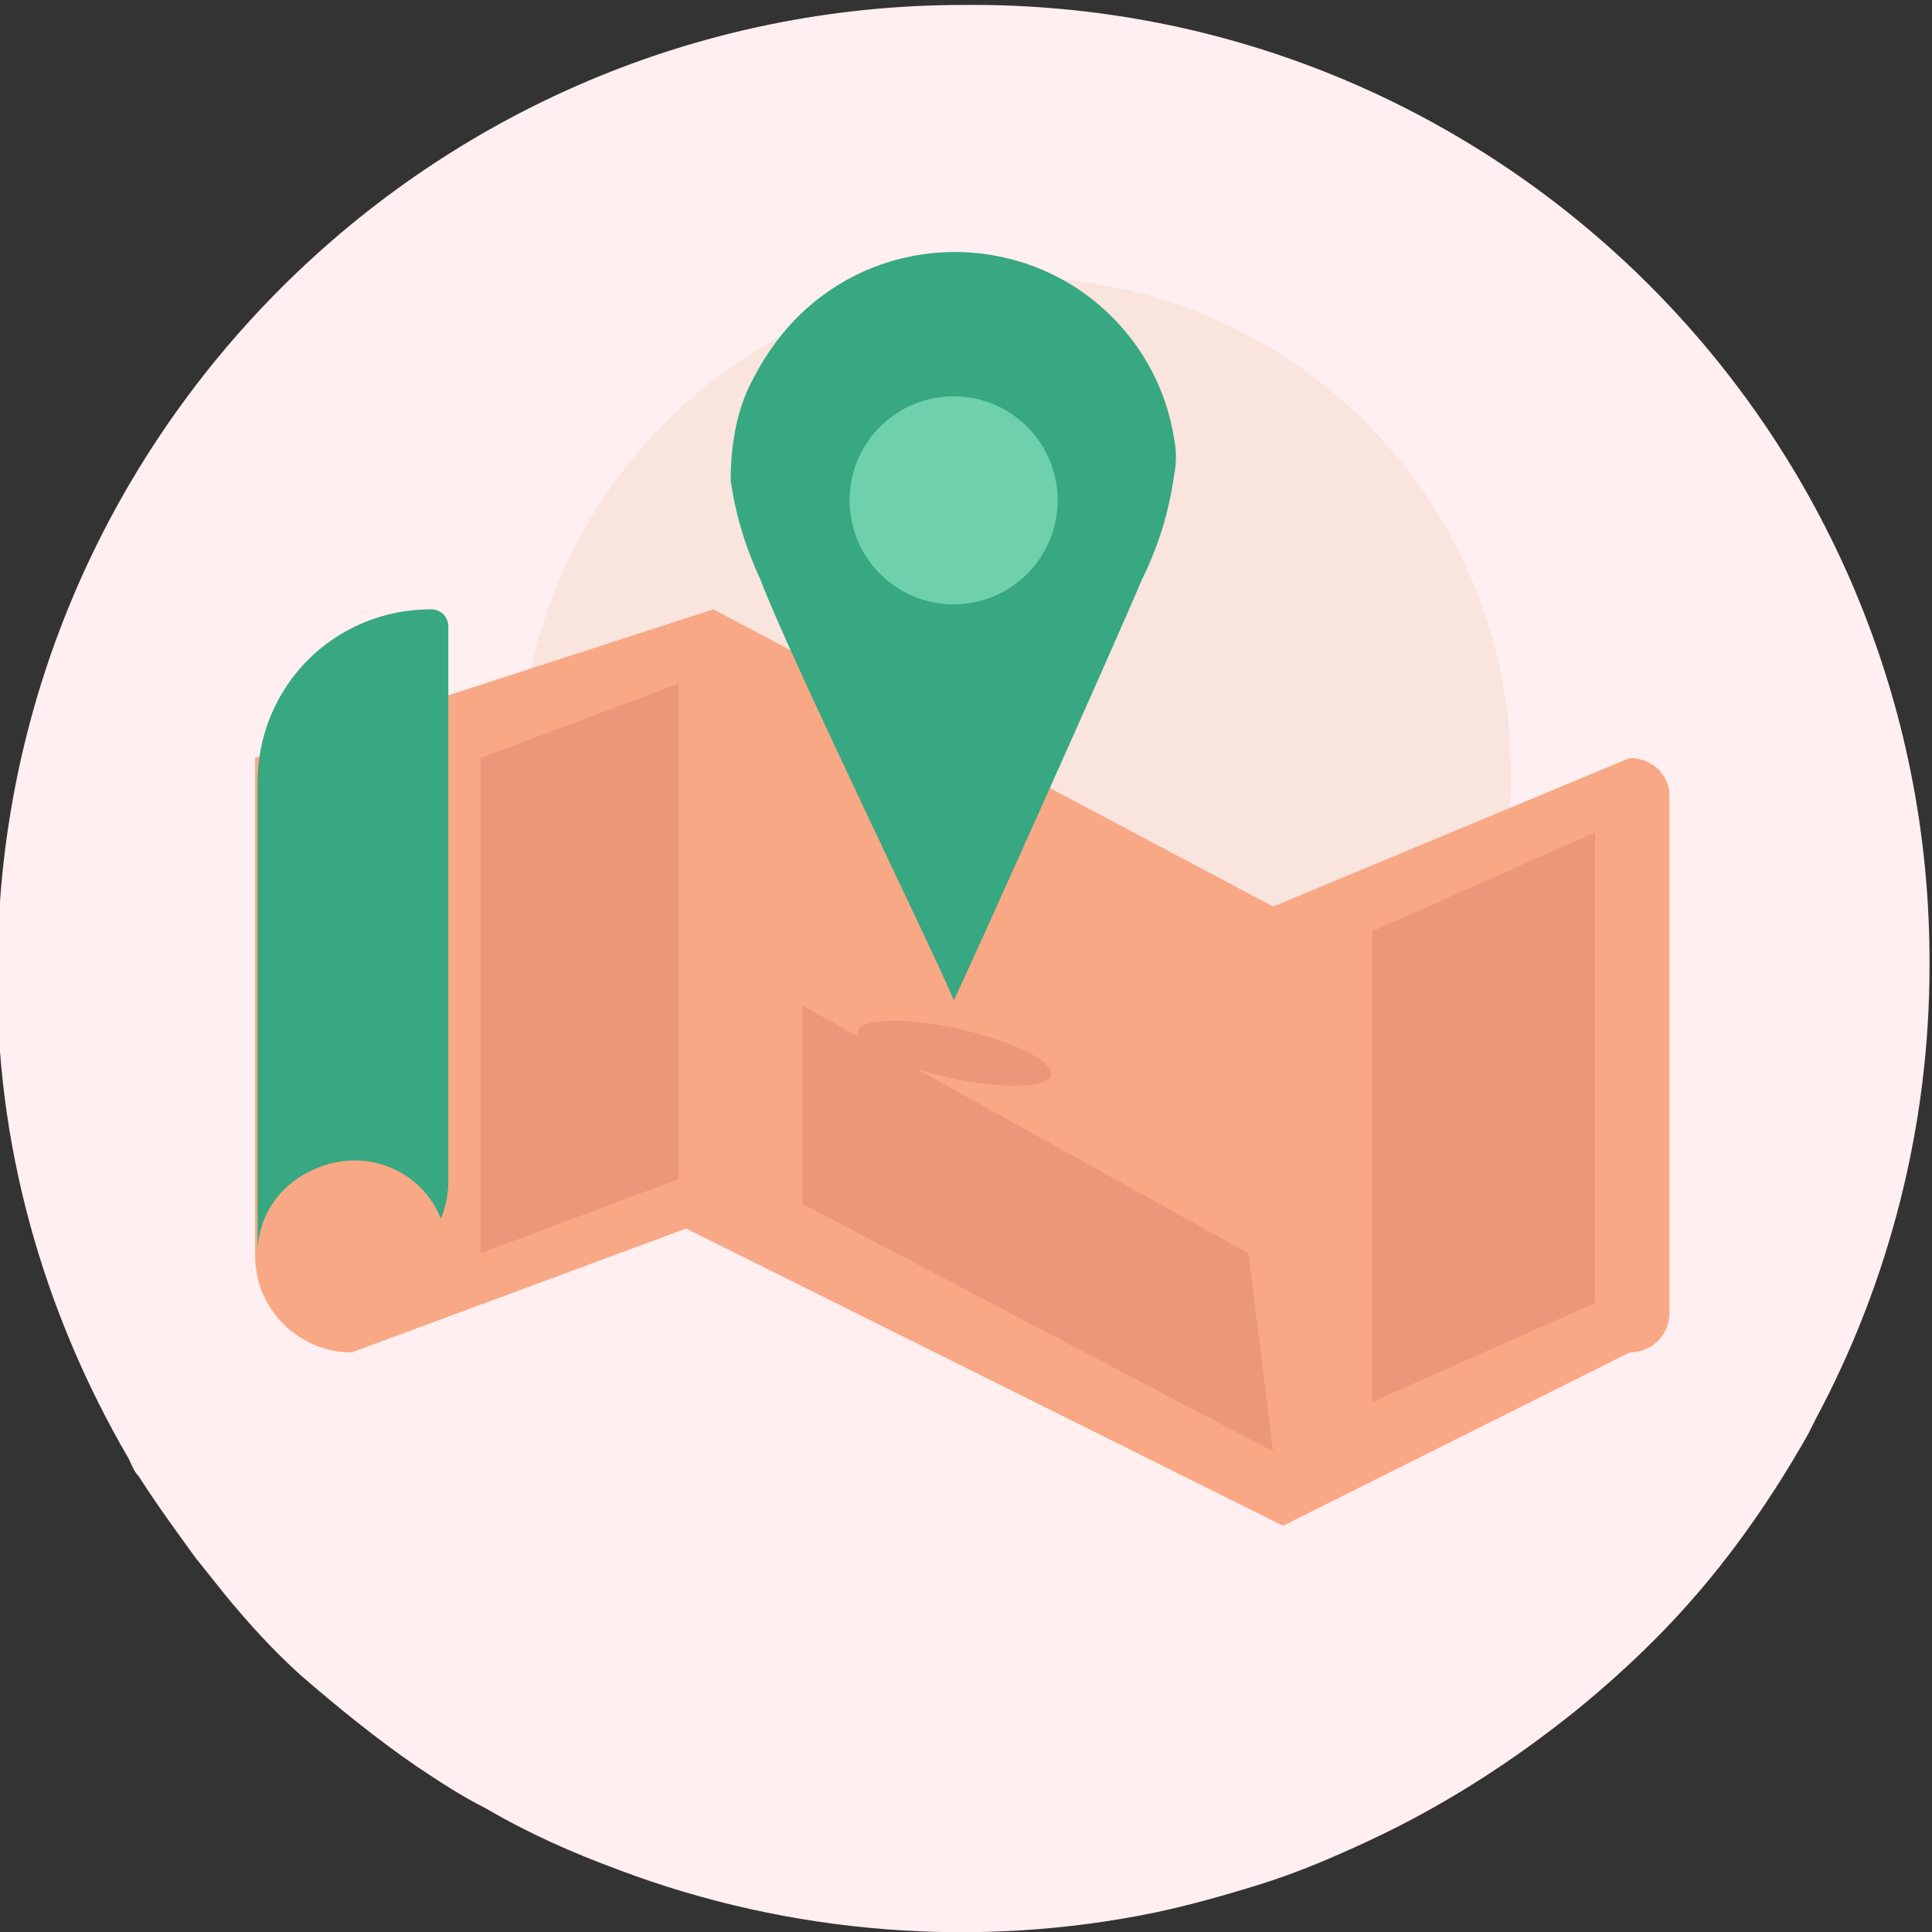 <?xml version="1.0" encoding="utf-8"?>
<!-- Generator: Adobe Illustrator 23.0.0, SVG Export Plug-In . SVG Version: 6.00 Build 0)  -->
<svg version="1.1" id="Layer_1" xmlns="http://www.w3.org/2000/svg" xmlns:xlink="http://www.w3.org/1999/xlink" x="0px" y="0px"
	 viewBox="0 0 78 78" style="enable-background:new 0 0 78 78;" xml:space="preserve">
<rect x="0" y="0" width="78" height="78" fill="#333333" stroke="none"/>
<style type="text/css">
	.st0{fill:#FFEFF0;}
	.st1{fill:#F9E4DE;}
	.st2{fill:#F9A885;}
	.st3{fill:#37A881;}
	.st4{fill:#EA977A;}
	.st5{fill:#6FD1AB;}
</style>
<g transform="translate(-1152 -898)">
	<path class="st0" d="M1229.9,937c0,6.4-1.6,12.7-4.6,18.3c-0.1,0.2-0.2,0.4-0.3,0.6c-1.7,3-3.7,5.8-6.2,8.3c-1,1-2,1.9-3.1,2.8
		c-2.6,2.1-5.4,3.9-8.4,5.3c-1.5,0.7-2.9,1.3-4.5,1.8c-1.3,0.4-2.7,0.8-4.1,1.1c-7.2,1.5-14.8,0.9-21.7-1.7
		c-1.9-0.7-3.7-1.5-5.4-2.5c-1-0.5-1.9-1.1-2.8-1.7c-1.6-1.1-3.2-2.4-4.7-3.7c-1.1-1-2.1-2.1-3-3.2c-0.4-0.5-0.8-1-1.2-1.5
		c-0.8-1.1-1.6-2.2-2.3-3.3c-0.2-0.2-0.3-0.5-0.4-0.7c-3.5-6-5.4-12.8-5.3-19.7c0-21.5,17.5-39,39-39
		C1212.5,898,1230,915.5,1229.9,937L1229.9,937z"/>
	<g transform="translate(6252 -3223)">
		<circle class="st1" cx="-5059" cy="4152.2" r="20"/>
		<path class="st2" d="M-5032.6,4153.1v20.9c0,0.9-0.7,1.6-1.6,1.6l-14,7l-24.1-12l-13.5,5c-2.1,0-3.9-1.7-3.9-3.9v-20.1l18.5-6
			l22.6,12l14.4-6C-5033.3,4151.6-5032.6,4152.3-5032.6,4153.1z"/>
		<path class="st3" d="M-5081.9,4146.3v22.4c0,0.5-0.1,1-0.3,1.5c-0.8-2-3.1-2.9-5.1-2c-1.4,0.6-2.3,1.9-2.3,3.4v-19
			c0-3.9,3.1-7,7-7C-5082.2,4145.6-5081.9,4145.9-5081.9,4146.3z"/>
		
			<ellipse transform="matrix(0.219 -0.976 0.976 0.219 -8014.702 -1687.987)" class="st4" cx="-5061.6" cy="4161.6" rx="1" ry="4"/>
		<path class="st4" d="M-5080.6,4151.6v20l8-3v-20L-5080.6,4151.6z"/>
		<path class="st4" d="M-5044.6,4158.6v19l9-4v-19L-5044.6,4158.6z"/>
		<path class="st4" d="M-5067.6,4161.6l18,10l1,8l-19-10V4161.6z"/>
		<path class="st3" d="M-5052.6,4140.2c0.1-0.5,0.1-1,0-1.5c-0.3-1.9-1.2-3.6-2.5-4.9c-3.5-3.5-9.2-3.5-12.7,0
			c-0.8,0.8-1.4,1.7-1.9,2.7c-0.6,1.2-0.8,2.6-0.8,3.9c0.2,1.4,0.6,2.7,1.2,4c1.2,3.2,7.9,16.9,7.8,17c0.5-1,6.6-14.6,7.6-17
			C-5053.2,4143-5052.8,4141.6-5052.6,4140.2z"/>
		<circle class="st5" cx="-5061.5" cy="4141.2" r="4.2"/>
	</g>
</g>
</svg>
